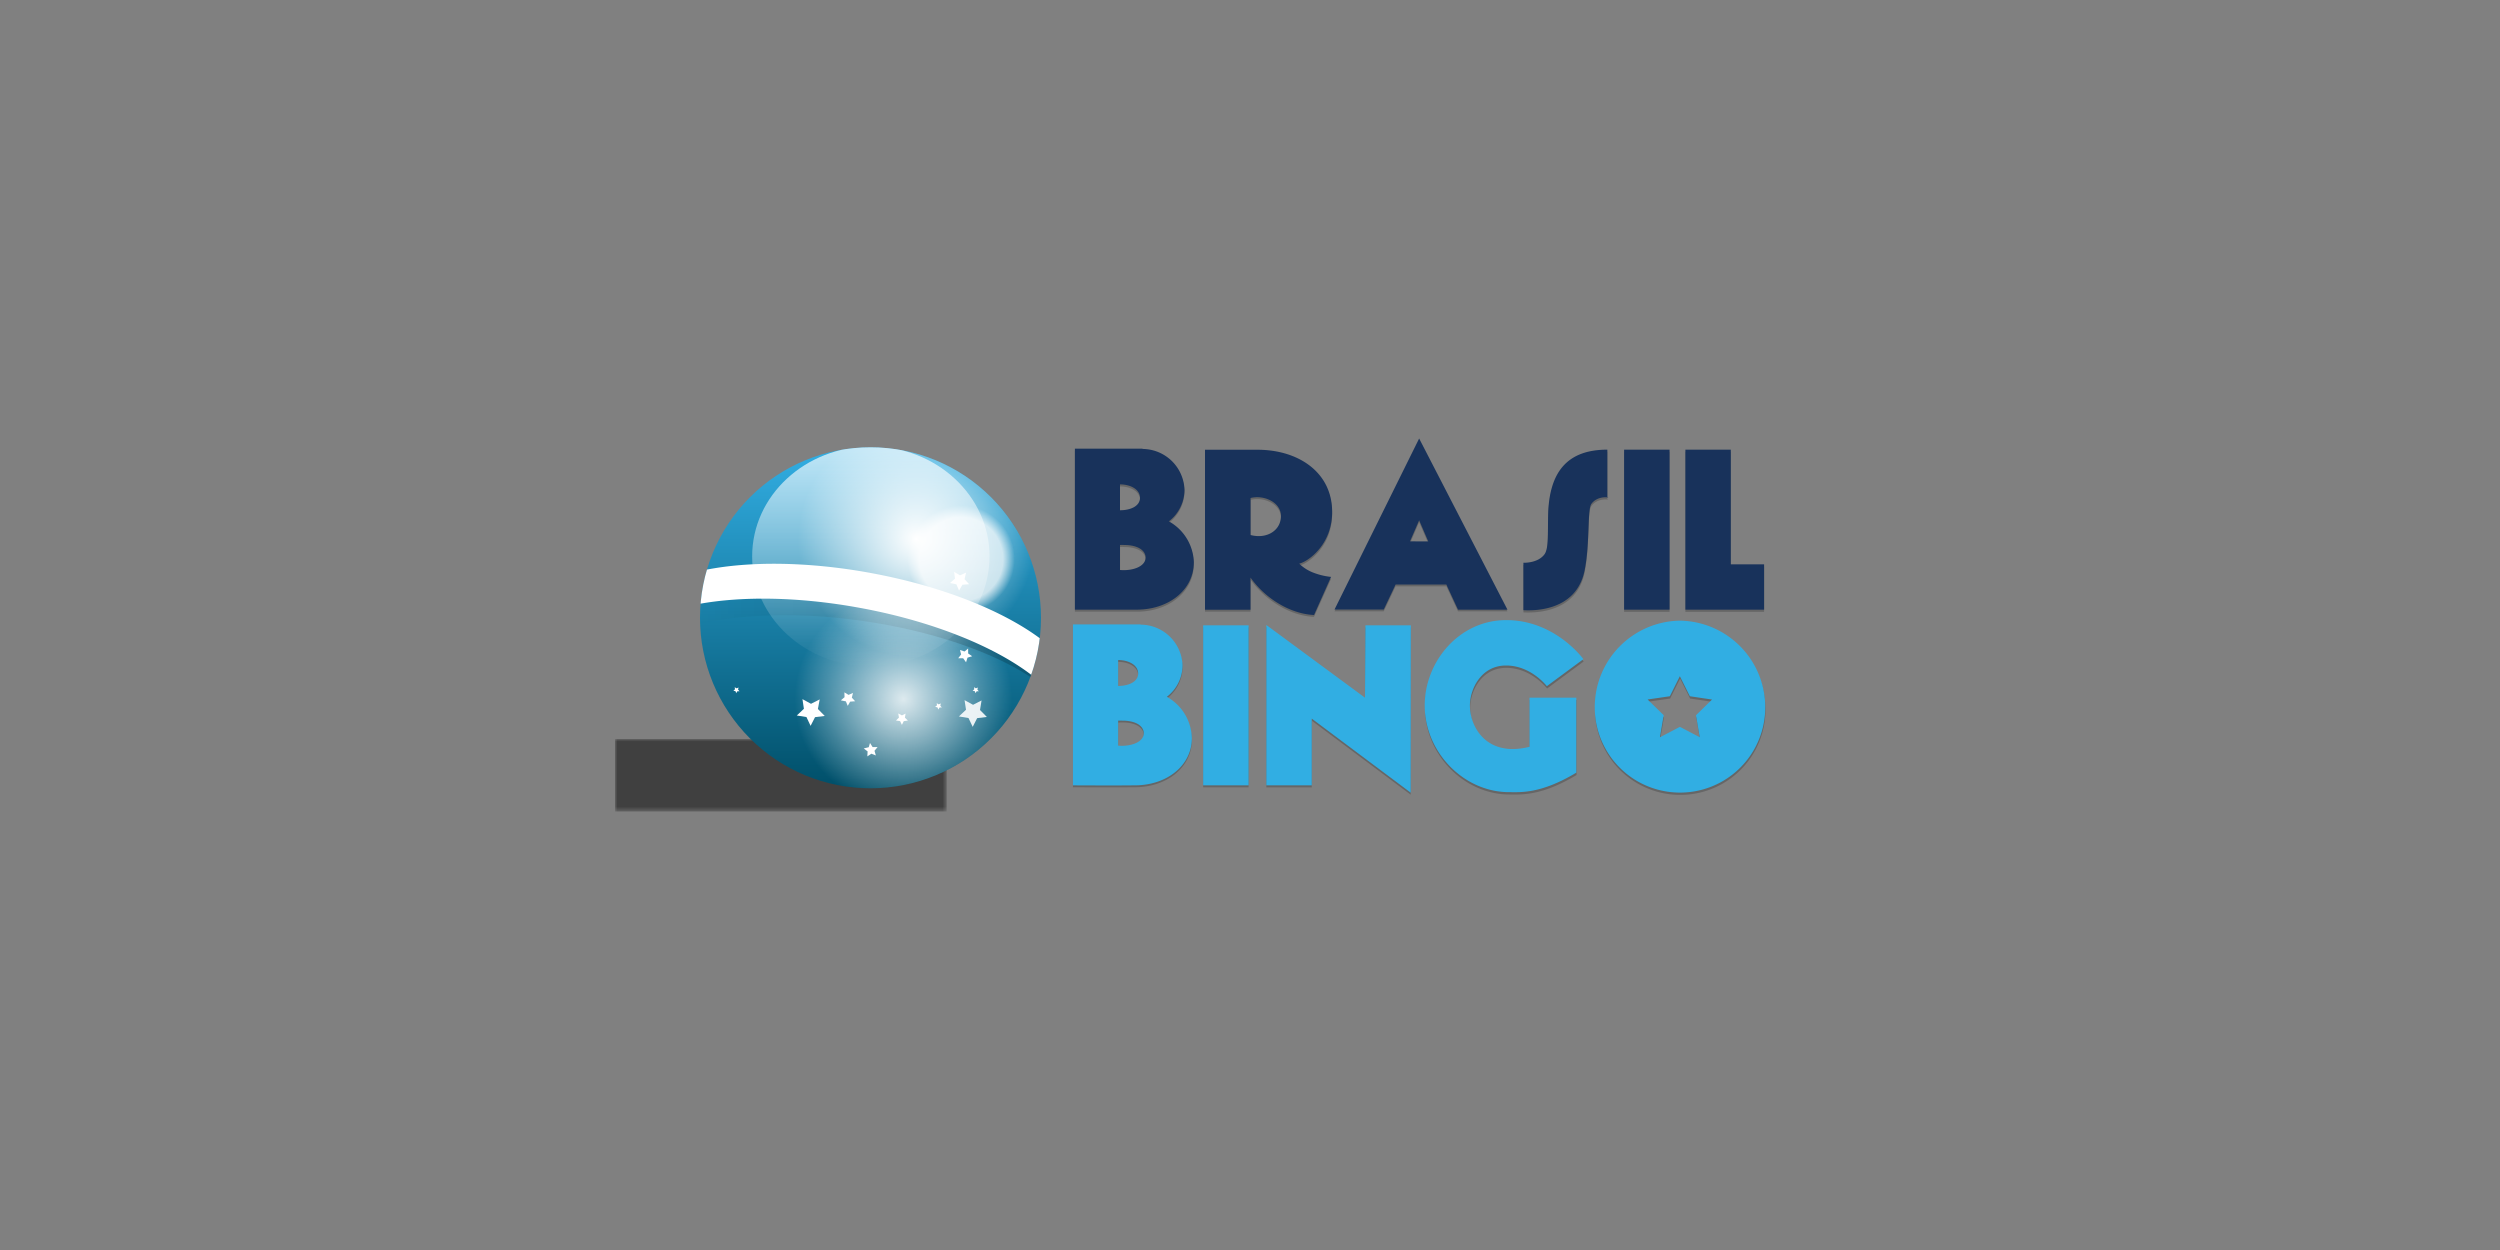 <svg id="Layer_1" data-name="Layer 1" xmlns="http://www.w3.org/2000/svg" xmlns:xlink="http://www.w3.org/1999/xlink" viewBox="0 0 500 250"><rect x="0" y="0" width="500" height="250" fill="#808080" stroke="none"/><defs><style>.cls-1{fill:url(#radial-gradient);}.cls-2{fill:none;}.cls-3{mask:url(#mask);}.cls-4{opacity:0.5;}.cls-10,.cls-11,.cls-13,.cls-14,.cls-4,.cls-8{isolation:isolate;}.cls-5{clip-path:url(#clip-path);}.cls-6{fill:url(#linear-gradient);}.cls-7{fill:url(#radial-gradient-2);}.cls-14,.cls-8{opacity:0.2;}.cls-8{fill:url(#linear-gradient-2);}.cls-13,.cls-9{fill:#fff;}.cls-10,.cls-11{opacity:0.7;}.cls-10{fill:url(#radial-gradient-3);}.cls-11{fill:url(#linear-gradient-3);}.cls-12{fill:url(#radial-gradient-4);}.cls-13{opacity:0.88;}.cls-15{fill:#31aee3;}.cls-16{fill:#18325b;}</style><radialGradient id="radial-gradient" cx="-4695.91" cy="-2174.2" r="0.51" gradientTransform="translate(302901.26 30754.66) scale(64.47 14.07)" gradientUnits="userSpaceOnUse"><stop offset="0" stop-color="#fff"/><stop offset="1"/></radialGradient><mask id="mask" x="123" y="147.81" width="66.34" height="14.49" maskUnits="userSpaceOnUse"><g id="c"><path class="cls-1" d="M123,147.81h66.34V162.3H123Z"/></g></mask><clipPath id="clip-path"><path class="cls-2" d="M140,123.56a34.1,34.1,0,1,0,34.1-34.1,34.1,34.1,0,0,0-34.1,34.1"/></clipPath><linearGradient id="linear-gradient" x1="174.08" y1="-4841.07" x2="174.08" y2="-4909.28" gradientTransform="matrix(1, 0, 0, -1, 0, -4751.62)" gradientUnits="userSpaceOnUse"><stop offset="0" stop-color="#32aee3"/><stop offset="1" stop-color="#004f69"/></linearGradient><radialGradient id="radial-gradient-2" cx="180.67" cy="-4891.43" r="21.73" gradientTransform="matrix(1, 0, 0, -1, 0, -4751.62)" gradientUnits="userSpaceOnUse"><stop offset="0" stop-color="#fff" stop-opacity="0.86"/><stop offset="0.71" stop-color="#fff" stop-opacity="0.24"/><stop offset="1" stop-color="#fff" stop-opacity="0"/></radialGradient><linearGradient id="linear-gradient-2" x1="139.68" y1="-4879.06" x2="206.48" y2="-4879.06" gradientTransform="matrix(1, 0, 0, -1, 0, -4751.62)" gradientUnits="userSpaceOnUse"><stop offset="0" stop-opacity="0"/><stop offset="1"/></linearGradient><radialGradient id="radial-gradient-3" cx="192.23" cy="-4863.44" r="10.73" gradientTransform="matrix(1, 0, 0, -1, 0, -4751.62)" gradientUnits="userSpaceOnUse"><stop offset="0" stop-color="#fff"/><stop offset="0.78" stop-color="#fff"/><stop offset="1" stop-color="#fff" stop-opacity="0"/></radialGradient><linearGradient id="linear-gradient-3" x1="174.17" y1="-4840.91" x2="174.17" y2="-4884.91" gradientTransform="matrix(1, 0, 0, -1, 0, -4751.62)" gradientUnits="userSpaceOnUse"><stop offset="0" stop-color="#fff"/><stop offset="1" stop-color="#fff" stop-opacity="0"/></linearGradient><radialGradient id="radial-gradient-4" cx="183.29" cy="-4859.41" r="23.7" gradientTransform="matrix(1, 0, 0, -1, 0, -4751.62)" xlink:href="#linear-gradient-3"/></defs><title>2846_500x250_dark</title><g class="cls-3"><path class="cls-4" d="M123,147.81h66.34V162.3H123Z"/></g><g class="cls-5"><path class="cls-6" d="M140,123.56a34.1,34.1,0,1,0,34.1-34.1,34.1,34.1,0,0,0-34.1,34.1"/></g><g class="cls-5"><path class="cls-7" d="M202.4,139.82a21.74,21.74,0,1,1-21.73-21.74,21.73,21.73,0,0,1,21.73,21.74"/></g><g class="cls-5"><path class="cls-8" d="M171.92,121.26c-12.12-2.21-23.46-2.35-32.11-.77-.08.94-.13,1.89-.13,2.85,0,.49,0,1,0,1.47,8.64-2,20.19-2.41,32.63-.66,14,2,26.16,6.22,33.89,11.31l.24-.64c-7.41-5.75-19.9-10.88-34.56-13.56"/></g><g class="cls-5"><path class="cls-9" d="M174.07,114.58c-12.53-2.29-24.23-2.35-33-.6a34.38,34.38,0,0,0-1,4.46c-.12.77-.21,1.56-.27,2.35,8.64-1.58,20-1.45,32.11.77,14.65,2.67,27.15,7.82,34.56,13.57a33.56,33.56,0,0,0,1.62-6.44c0-.28.07-.57.11-.86-7.46-5.62-19.76-10.62-34.15-13.25"/></g><g class="cls-5"><path class="cls-10" d="M203,111.82a10.74,10.74,0,1,1-10.74-10.73A10.74,10.74,0,0,1,203,111.82"/></g><g class="cls-5"><path class="cls-11" d="M197.9,111.29c0,12.15-10.63,22-23.74,22s-23.73-9.84-23.73-22,10.63-22,23.74-22,23.74,9.85,23.74,22"/></g><g class="cls-5"><path class="cls-12" d="M159.59,107.79a23.7,23.7,0,1,0,23.7-23.7,23.71,23.71,0,0,0-23.7,23.7"/></g><path class="cls-13" d="M196.31,140.09,196,142l1.37,1.39-1.94.24-.89,1.74-.84-1.76-1.92-.32,1.42-1.34-.29-1.92,1.7.93Z"/><path class="cls-9" d="M163.94,139.88l-.36,1.92,1.37,1.39-1.94.24-.89,1.74-.83-1.76-1.93-.31,1.42-1.34-.29-1.93,1.71.93Z"/><path class="cls-9" d="M174,148.59l.52.82,1,0-.62.75.27.93-.9-.35-.8.54.05-1-.77-.59,1-.25Zm-5.12-10.12.83.51.89-.4-.23.95.66.72-1,.08-.48.84-.38-.9-1-.2.74-.63Zm21.94-24.11,1.17.71,1.23-.56-.31,1.33.91,1-1.34.11-.67,1.17-.53-1.25L190,116.6l1-.88Zm-3.47,26.27.39.25.42-.2-.1.47.31.34-.46,0-.24.42-.18-.44-.46-.09.36-.31Zm6.28-10.94v1l.8.56-.93.28-.29.93-.57-.8h-1l.58-.77L192,130l.91.3Z"/><path class="cls-9" d="M194.81,137.44l.37.23.39-.17-.1.43.29.32-.43,0-.22.38-.16-.4-.43-.09.33-.28Zm-47.87,0,.37.23.4-.17-.1.43.3.32-.44,0-.22.38-.16-.4-.41-.09.32-.28Zm34.18,5.27-.14.82.6.58-.83.12-.37.74-.36-.75-.82-.12.59-.59-.14-.82.74.39Z"/><path class="cls-14" d="M238.37,148c0,5.54-5.08,9.45-11.39,9.45-1.18,0-2.49.05-12.39,0V125.29h13.52v0a8.43,8.43,0,0,1,8.4,8.17,8,8,0,0,1-3.14,6.26,9.73,9.73,0,0,1,5,8.26m-14.75-15.85v5.41c2.17,0,4-.86,4-2.49s-1.82-2.68-4-2.68v-.23Zm5.13,14.94c0-1.72-1.91-2.58-4.26-2.58a4.85,4.85,0,0,0-.87.05v5c2.59.23,5.13-.72,5.13-2.49"/><path class="cls-14" d="M240.63,125.47h9.09v32h-9.09Zm41.51,33.47-19.79-14.81v13.35h-9.08V125.37L273,140l.09-14.48h9.08ZM306,140h9.31v15c-7.1,4.29-11.2,3.9-13.43,3.9-9.08,0-16.89-8-16.89-17.34,0-8.72,6.85-17.07,16.3-17.07,9.62,0,15.2,7.5,15.44,7.81l-7.31,5.4h0c-.13-.13-3.22-4.13-8.17-4.13s-7.22,4.68-7.22,8c0,4.32,3.36,10.42,11.92,8.27V140Zm30-15.41a17.31,17.31,0,0,0-17,17.34,17.05,17.05,0,1,0,34.1,0,17.32,17.32,0,0,0-17.07-17.34m4,23.33-4-2.09-4,2.09.76-4.43-3.22-3.14,4.45-.64,2-4,2,4,4.44.65-3.21,3.14.75,4.42Z"/><path class="cls-15" d="M238.37,147.63c0,5.53-5.08,9.44-11.39,9.44-1.18,0-2.49.05-12.39,0V124.88h13.52v.05a8.43,8.43,0,0,1,8.4,8.16,8,8,0,0,1-3.14,6.27,9.73,9.73,0,0,1,5,8.27m-14.74-15.85v5.41c2.17,0,4-.87,4-2.5s-1.82-2.68-4-2.68Zm5.13,14.94c0-1.73-1.91-2.59-4.26-2.59a6.05,6.05,0,0,0-.87,0v5c2.59.22,5.13-.73,5.13-2.5"/><path class="cls-15" d="M240.63,125.06h9.09v32h-9.09Zm41.51,33.47-19.79-14.81v13.34h-9.08V125L273,139.54l.09-14.48h9.08Zm23.81-19h9.31v15c-7.1,4.28-11.2,3.9-13.43,3.9-9.08,0-16.89-8-16.89-17.34,0-8.72,6.85-17.07,16.3-17.07,9.62,0,15.2,7.49,15.44,7.81l-7.31,5.4h0c-.13-.14-3.22-4.13-8.17-4.13s-7.22,4.68-7.22,8c0,4.31,3.36,10.41,11.92,8.26v-9.8Zm30-15.4a17.31,17.31,0,0,0-17,17.34,17.05,17.05,0,1,0,34.1,0,17.32,17.32,0,0,0-17.07-17.34m4,23.33-4-2.09-4,2.09.76-4.42-3.22-3.14,4.45-.65,2-4,2,4,4.44.66-3.21,3.14.75,4.42Z"/><path class="cls-14" d="M238.76,112.9c0,5.53-5.08,9.44-11.39,9.44-1.18,0-2.5,0-12.39,0V90.15h13.53v0a8.45,8.45,0,0,1,8.39,8.17,8,8,0,0,1-3.13,6.26,9.73,9.73,0,0,1,5,8.27M224,97.06v5.4c2.18,0,4-.86,4-2.49s-1.81-2.68-4-2.68v-.23ZM229.14,112c0-1.72-1.91-2.59-4.27-2.59a4.74,4.74,0,0,0-.86,0v5c2.58.22,5.12-.73,5.12-2.5"/><path class="cls-14" d="M262.81,123.38c-4.94-.22-9.93-3.5-12.71-7.48v6.44H241v-32h10.53c8,0,14.9,4.41,14.9,12.44,0,6.49-4.72,9.9-6.59,10.35a8.16,8.16,0,0,0,2.46,1.64,13.4,13.4,0,0,0,3.91,1l-3.42,7.62Zm-12.71-16c3.23.86,6.09-.87,6.09-3.81,0-2.69-3.31-4.27-6.08-3.59v7.4Zm39.18,9.89H279.12l-2.37,5H266.9l16.93-34.23,17.66,34.23H291.6l-2.32-5Zm-3.63-8.62-1.82-4.22L282,108.68ZM321.47,100c.86,0-1.82-.63-3.18,1.18-.86,1.14-.27,7.85-1.36,13.3-1.4,7.08-8,8.22-12.25,8V113s2.86.13,4.21-1.68c.87-1.19.64-4.22.74-8,.22-8.23,3.58-12.94,11.84-12.94V100Zm3.35-9.62h9.09v32h-9.09Zm28,22.92v9.08H337.08v-32h9.08v22.93Z"/><path class="cls-16" d="M238.76,112.49c0,5.54-5.08,9.44-11.39,9.44-1.18,0-2.5,0-12.39,0V89.74h13.53v.05A8.45,8.45,0,0,1,236.9,98a8,8,0,0,1-3.13,6.27,9.69,9.69,0,0,1,5,8.26M224,96.65v5.4c2.18,0,4-.86,4-2.49s-1.81-2.68-4-2.68v-.23Zm5.13,14.94c0-1.72-1.91-2.59-4.27-2.59a4.74,4.74,0,0,0-.86,0v5c2.58.22,5.12-.72,5.12-2.5"/><path class="cls-16" d="M262.81,123c-4.94-.23-9.93-3.5-12.71-7.49v6.44H241v-32h10.53c8,0,14.9,4.4,14.9,12.44,0,6.49-4.72,9.89-6.59,10.34a8.28,8.28,0,0,0,2.46,1.65,13.58,13.58,0,0,0,3.91,1ZM250.1,107c3.23.86,6.09-.87,6.09-3.81,0-2.68-3.31-4.27-6.08-3.59V107Zm39.18,9.91H279.12l-2.37,5H266.9L283.83,87.7l17.66,34.23H291.6l-2.32-5Zm-3.63-8.63-1.82-4.22L282,108.27Zm35.82-8.72c.86,0-1.82-.63-3.18,1.19-.86,1.13-.27,7.84-1.36,13.29-1.4,7.09-8,8.23-12.25,8v-9.49s2.86.14,4.21-1.68c.87-1.18.64-4.22.74-8,.22-8.21,3.58-12.94,11.84-12.94v9.68Zm3.35-9.62h9.09v32h-9.09Zm28,22.92v9.08H337.08v-32h9.08v22.92Z"/></svg>